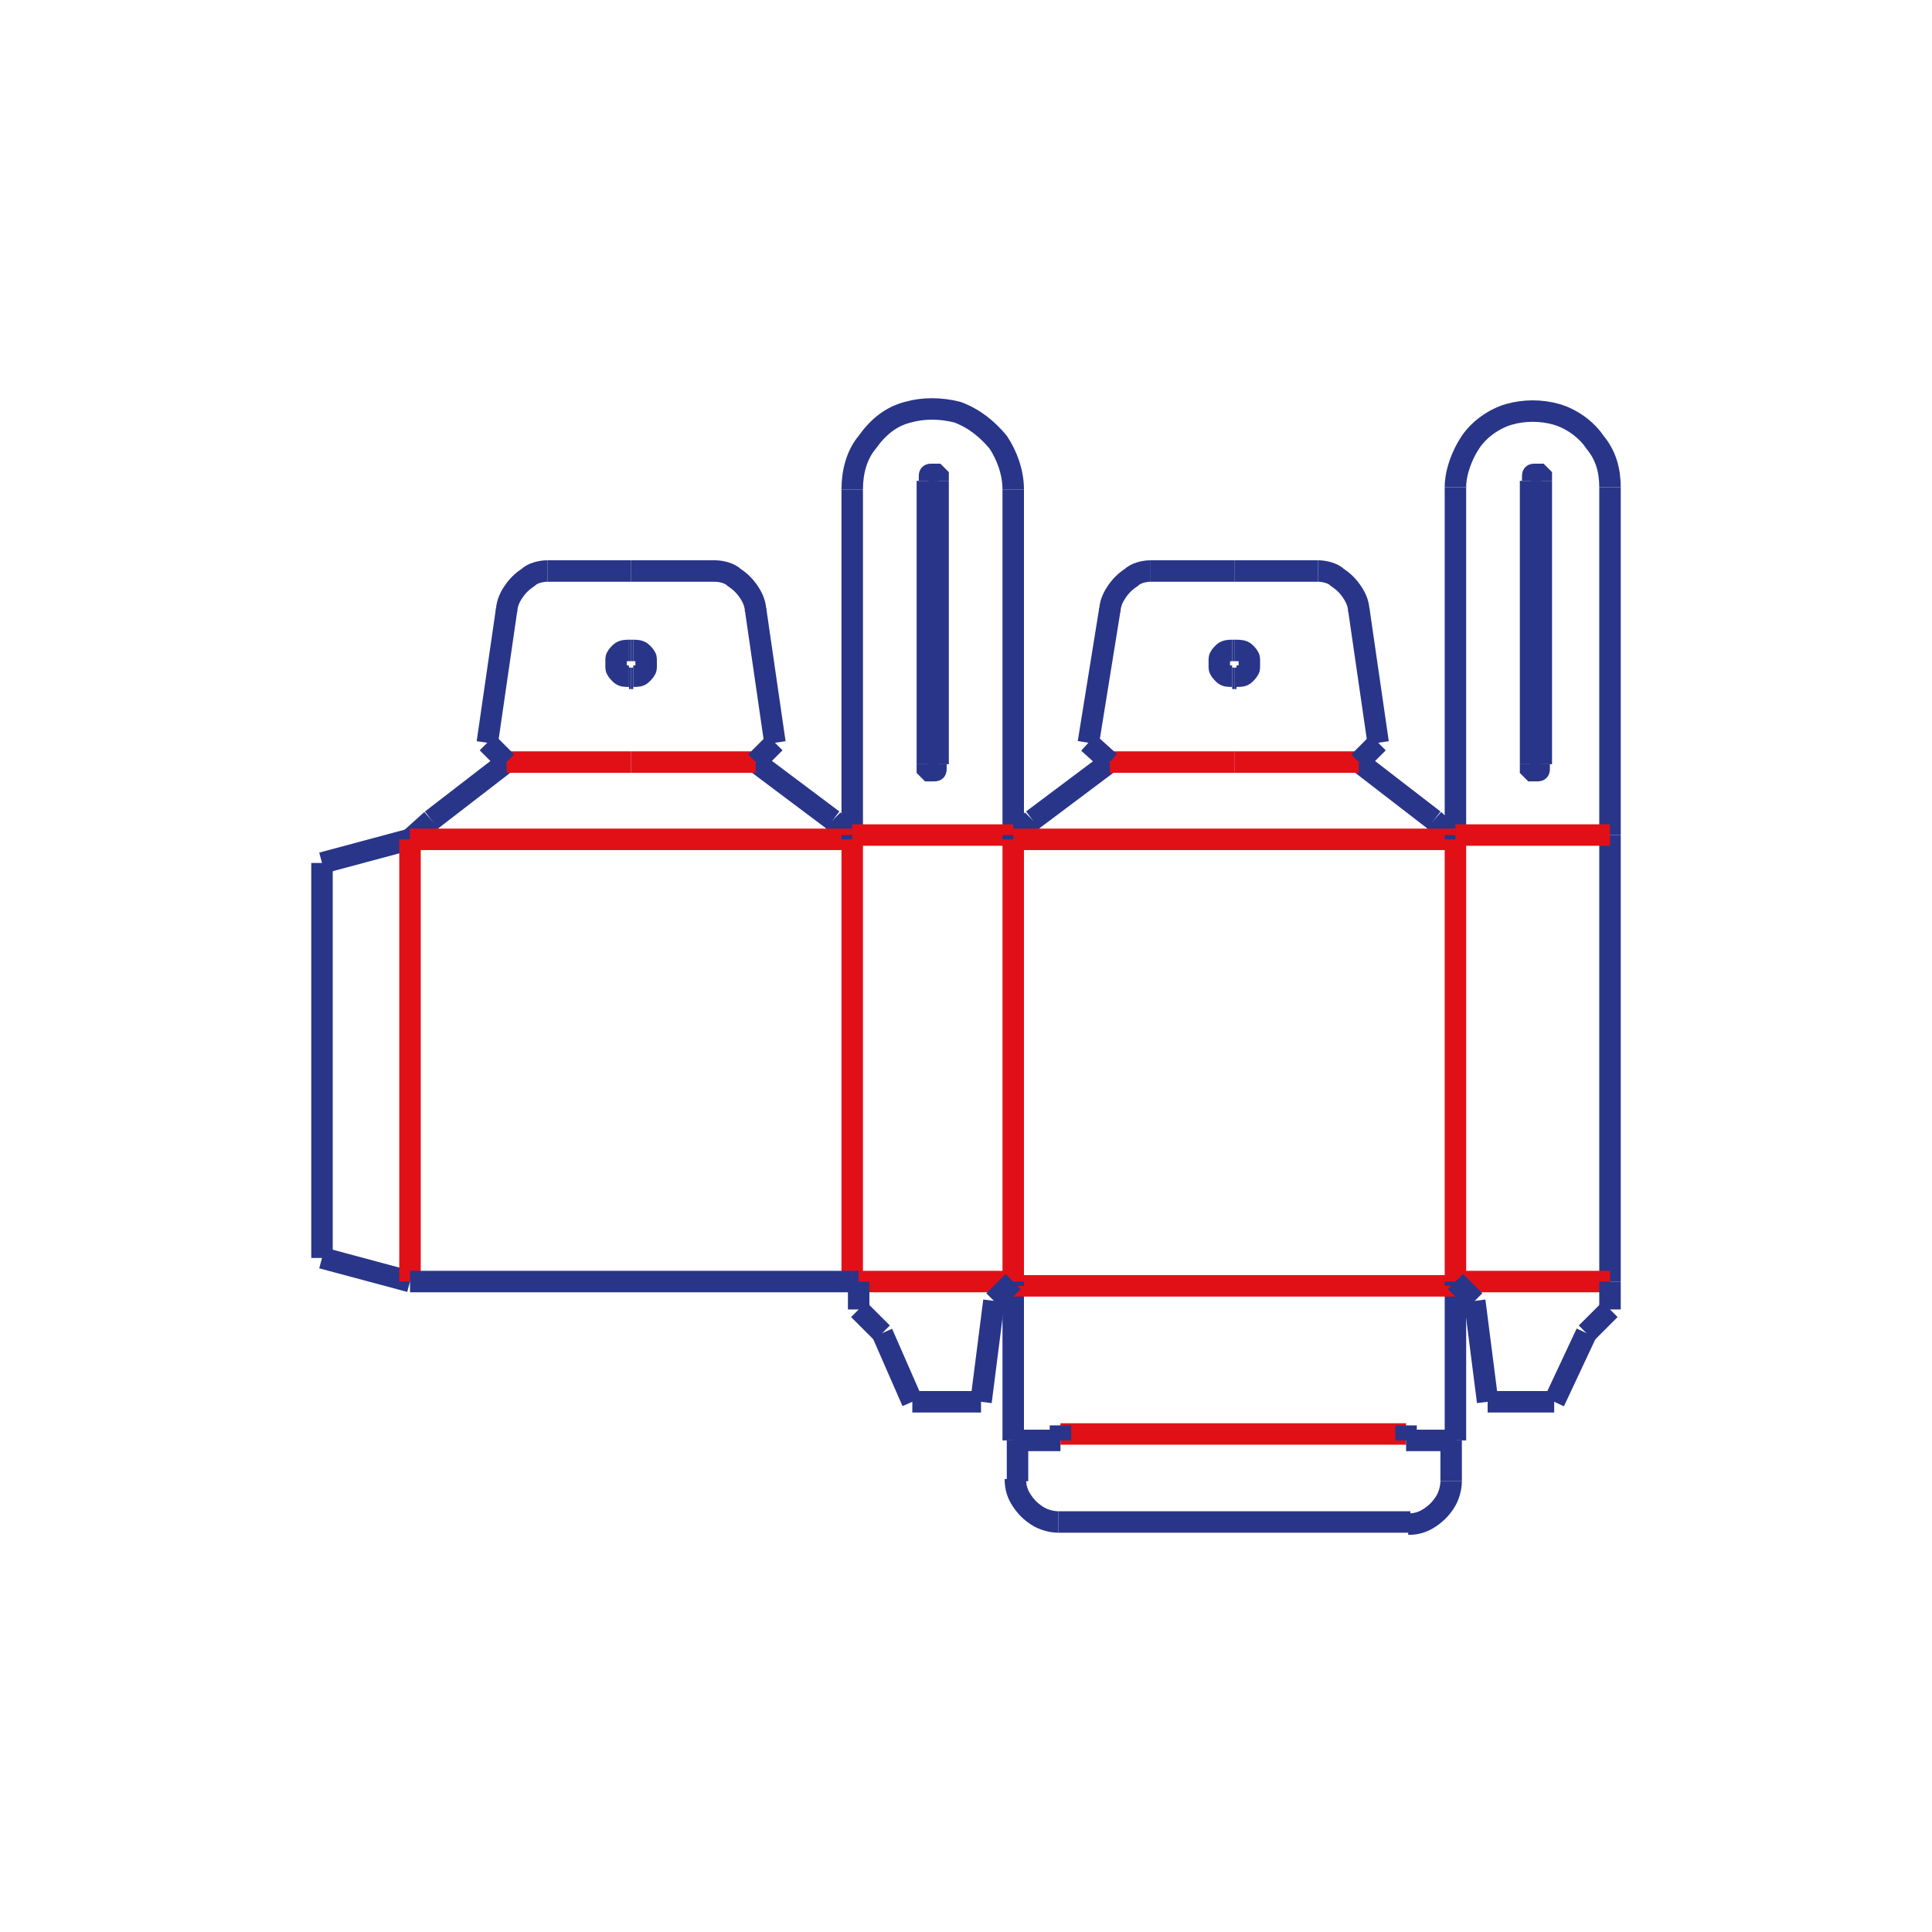<?xml version="1.0" encoding="utf-8"?>
<!-- Generator: Adobe Illustrator 26.5.0, SVG Export Plug-In . SVG Version: 6.00 Build 0)  -->
<svg version="1.1" id="Livello_1" xmlns="http://www.w3.org/2000/svg" xmlns:xlink="http://www.w3.org/1999/xlink" x="0px" y="0px"
	 viewBox="0 0 90 90" style="enable-background:new 0 0 90 90;" xml:space="preserve">
<style type="text/css">
	.st0{fill:none;stroke:#293589;stroke-miterlimit:10;}
	.st1{fill:none;stroke:#E11017;stroke-miterlimit:10;}
	.st2{fill:none;stroke:#293589;stroke-miterlimit:10;stroke-dasharray:2,5;}
	.st3{fill:none;stroke:#E11017;stroke-linejoin:round;stroke-miterlimit:10;}
	.st4{fill:none;stroke:#293589;stroke-linejoin:round;stroke-miterlimit:10;}
	.st5{fill:none;stroke:#293589;stroke-linejoin:round;stroke-miterlimit:10;stroke-dasharray:3.761,1.505,0.752,1.505,0.752,1.505;}
	.st6{fill:none;stroke:#293589;stroke-miterlimit:10;stroke-dasharray:0.809,0.809;}
	.st7{fill:none;stroke:#2A3589;stroke-miterlimit:10;}
	.st8{fill:none;stroke:#E01217;stroke-miterlimit:10;}
	.st9{fill:none;stroke:#FFFFFF;stroke-linejoin:round;stroke-miterlimit:10;}
	.st10{fill:none;stroke:#293589;stroke-miterlimit:10;stroke-dasharray:0.797,0.797;}
	.st11{fill:#FFFFFF;stroke:#FFFFFF;stroke-linecap:round;stroke-linejoin:round;stroke-miterlimit:10;}
	.st12{fill:#FFFFFF;stroke:#27348B;stroke-miterlimit:10;}
	.st13{fill:none;stroke:#E30613;stroke-miterlimit:10;}
	.st14{fill:none;stroke:#27348B;stroke-miterlimit:10;}
	.st15{fill:none;stroke:#362E87;stroke-linecap:round;stroke-miterlimit:10;stroke-dasharray:0.852,0.852;}
	.st16{fill:#FFFFFF;stroke:#FFFFFF;stroke-linecap:round;stroke-linejoin:round;}
	.st17{fill:#FFFFFF;stroke:#FFFFFF;stroke-linejoin:round;stroke-miterlimit:10;}
	.st18{fill:none;}
	.st19{opacity:0.5;fill:#D5E7C3;}
	.st20{fill:none;stroke:#164194;stroke-miterlimit:10;}
</style>
<g>
	<line class="st0" x1="15" y1="40.2" x2="15" y2="58.6"/>
	<line class="st0" x1="15" y1="40.2" x2="19.1" y2="39.1"/>
	<line class="st0" x1="15" y1="58.6" x2="19.1" y2="59.7"/>
	<line class="st1" x1="19.1" y1="39.1" x2="19.1" y2="59.7"/>
	<line class="st1" x1="39.7" y1="39.1" x2="39.7" y2="59.7"/>
	<line class="st1" x1="47.2" y1="39.1" x2="47.2" y2="59.7"/>
	<line class="st1" x1="67.8" y1="39.1" x2="67.8" y2="59.7"/>
	<line class="st0" x1="75" y1="38.9" x2="75" y2="59.7"/>
	<line class="st1" x1="67.8" y1="59.7" x2="75" y2="59.7"/>
	<line class="st0" x1="19.1" y1="59.7" x2="39.7" y2="59.7"/>
	<line class="st0" x1="39.7" y1="59.7" x2="40" y2="59.7"/>
	<line class="st1" x1="40" y1="59.7" x2="47.2" y2="59.7"/>
	<line class="st0" x1="49.3" y1="70.9" x2="65.7" y2="70.9"/>
	<line class="st0" x1="47.4" y1="69" x2="47.4" y2="67.1"/>
	<path class="st0" d="M49.3,70.9c-0.3,0-0.7-0.1-1-0.3c-0.3-0.2-0.5-0.4-0.7-0.7c-0.2-0.3-0.3-0.6-0.3-1"/>
	<line class="st0" x1="47.2" y1="67.1" x2="47.2" y2="59.9"/>
	<line class="st0" x1="47.2" y1="67.1" x2="47.4" y2="67.1"/>
	<line class="st0" x1="47.4" y1="67.1" x2="49.4" y2="67.1"/>
	<line class="st1" x1="49.4" y1="66.8" x2="65.5" y2="66.8"/>
	<path class="st0" d="M67.6,69c0,0.3-0.1,0.7-0.3,1c-0.2,0.3-0.4,0.5-0.7,0.7c-0.3,0.2-0.6,0.3-1,0.3"/>
	<line class="st0" x1="67.6" y1="69" x2="67.6" y2="67.1"/>
	<line class="st0" x1="65.5" y1="67.1" x2="67.6" y2="67.1"/>
	<line class="st0" x1="67.6" y1="67.1" x2="67.8" y2="67.1"/>
	<line class="st0" x1="67.8" y1="67.1" x2="67.8" y2="59.9"/>
	<line class="st0" x1="49.4" y1="67.1" x2="49.4" y2="66.4"/>
	<line class="st0" x1="65.5" y1="67.1" x2="65.5" y2="66.4"/>
	<line class="st1" x1="47.2" y1="59.9" x2="67.8" y2="59.9"/>
	<line class="st0" x1="47.2" y1="59.7" x2="47.2" y2="59.9"/>
	<line class="st0" x1="67.8" y1="59.9" x2="67.8" y2="59.7"/>
	<line class="st0" x1="47.2" y1="59.7" x2="46.3" y2="60.6"/>
	<line class="st0" x1="46.3" y1="60.6" x2="45.7" y2="65.3"/>
	<line class="st0" x1="40" y1="59.7" x2="40" y2="61"/>
	<line class="st0" x1="40" y1="61" x2="41.1" y2="62.1"/>
	<line class="st0" x1="45.7" y1="65.3" x2="42.5" y2="65.3"/>
	<line class="st0" x1="42.5" y1="65.3" x2="41.1" y2="62.1"/>
	<line class="st0" x1="67.8" y1="59.7" x2="68.7" y2="60.6"/>
	<line class="st0" x1="68.7" y1="60.6" x2="69.3" y2="65.3"/>
	<line class="st0" x1="75" y1="59.7" x2="75" y2="61"/>
	<line class="st0" x1="75" y1="61" x2="73.9" y2="62.1"/>
	<line class="st0" x1="69.3" y1="65.3" x2="72.4" y2="65.3"/>
	<line class="st0" x1="72.4" y1="65.3" x2="73.9" y2="62.1"/>
	<line class="st0" x1="19.1" y1="39.1" x2="20.1" y2="38.2"/>
	<line class="st0" x1="20.1" y1="38.2" x2="23.6" y2="35.5"/>
	<line class="st1" x1="23.6" y1="35.5" x2="29.4" y2="35.5"/>
	<line class="st0" x1="23.6" y1="35.5" x2="22.7" y2="34.6"/>
	<line class="st0" x1="22.7" y1="34.6" x2="23.6" y2="28.4"/>
	<path class="st0" d="M25.5,26.6c-0.3,0-0.7,0.1-0.9,0.3c-0.3,0.2-0.5,0.4-0.7,0.7c-0.2,0.3-0.3,0.6-0.3,0.9"/>
	<line class="st0" x1="25.5" y1="26.6" x2="29.4" y2="26.6"/>
	<path class="st0" d="M29.3,30.3c-0.1,0-0.3,0-0.4,0.1c-0.1,0.1-0.2,0.2-0.2,0.3c0,0.1,0,0.3,0,0.4c0,0.1,0.1,0.2,0.2,0.3
		c0.1,0.1,0.2,0.1,0.4,0.1"/>
	<line class="st0" x1="29.4" y1="30.3" x2="29.3" y2="30.3"/>
	<line class="st0" x1="29.4" y1="31.6" x2="29.3" y2="31.6"/>
	<line class="st0" x1="39.7" y1="39.1" x2="38.8" y2="38.2"/>
	<line class="st0" x1="38.8" y1="38.2" x2="35.2" y2="35.5"/>
	<line class="st1" x1="35.2" y1="35.5" x2="29.4" y2="35.5"/>
	<line class="st0" x1="35.2" y1="35.5" x2="36.1" y2="34.6"/>
	<line class="st0" x1="36.1" y1="34.6" x2="35.2" y2="28.4"/>
	<path class="st0" d="M33.3,26.6c0.3,0,0.7,0.1,0.9,0.3c0.3,0.2,0.5,0.4,0.7,0.7c0.2,0.3,0.3,0.6,0.3,0.9"/>
	<line class="st0" x1="33.3" y1="26.6" x2="29.4" y2="26.6"/>
	<path class="st0" d="M29.5,30.3c0.1,0,0.3,0,0.4,0.1c0.1,0.1,0.2,0.2,0.2,0.3s0,0.3,0,0.4s-0.1,0.2-0.2,0.3
		c-0.1,0.1-0.2,0.1-0.4,0.1"/>
	<line class="st0" x1="29.4" y1="30.3" x2="29.5" y2="30.3"/>
	<line class="st0" x1="29.4" y1="31.6" x2="29.5" y2="31.6"/>
	<line class="st0" x1="47.2" y1="39.1" x2="48.1" y2="38.2"/>
	<line class="st0" x1="48.1" y1="38.2" x2="51.7" y2="35.5"/>
	<line class="st1" x1="51.7" y1="35.5" x2="57.5" y2="35.5"/>
	<line class="st0" x1="51.7" y1="35.5" x2="50.7" y2="34.6"/>
	<line class="st0" x1="50.7" y1="34.6" x2="51.7" y2="28.4"/>
	<path class="st0" d="M53.6,26.6c-0.3,0-0.7,0.1-0.9,0.3c-0.3,0.2-0.5,0.4-0.7,0.7c-0.2,0.3-0.3,0.6-0.3,0.9"/>
	<line class="st0" x1="53.6" y1="26.6" x2="57.5" y2="26.6"/>
	<path class="st0" d="M57.4,30.3c-0.1,0-0.3,0-0.4,0.1c-0.1,0.1-0.2,0.2-0.2,0.3s0,0.3,0,0.4s0.1,0.2,0.2,0.3
		c0.1,0.1,0.2,0.1,0.4,0.1"/>
	<line class="st0" x1="57.5" y1="30.3" x2="57.4" y2="30.3"/>
	<line class="st0" x1="57.5" y1="31.6" x2="57.4" y2="31.6"/>
	<line class="st0" x1="67.8" y1="39.1" x2="66.8" y2="38.2"/>
	<line class="st0" x1="66.8" y1="38.2" x2="63.3" y2="35.5"/>
	<line class="st1" x1="63.3" y1="35.5" x2="57.5" y2="35.5"/>
	<line class="st0" x1="63.3" y1="35.5" x2="64.2" y2="34.6"/>
	<line class="st0" x1="64.2" y1="34.6" x2="63.3" y2="28.4"/>
	<path class="st0" d="M61.4,26.6c0.3,0,0.7,0.1,0.9,0.3c0.3,0.2,0.5,0.4,0.7,0.7c0.2,0.3,0.3,0.6,0.3,0.9"/>
	<line class="st0" x1="61.4" y1="26.6" x2="57.5" y2="26.6"/>
	<path class="st0" d="M57.6,30.3c0.1,0,0.3,0,0.4,0.1c0.1,0.1,0.2,0.2,0.2,0.3c0,0.1,0,0.3,0,0.4c0,0.1-0.1,0.2-0.2,0.3
		c-0.1,0.1-0.2,0.1-0.4,0.1"/>
	<line class="st0" x1="57.5" y1="30.3" x2="57.6" y2="30.3"/>
	<line class="st0" x1="57.5" y1="31.6" x2="57.6" y2="31.6"/>
	<path class="st0" d="M47.2,22.8c0-0.8-0.3-1.6-0.7-2.2c-0.5-0.6-1.1-1.1-1.9-1.4c-0.8-0.2-1.6-0.2-2.3,0c-0.8,0.2-1.4,0.7-1.9,1.4
		c-0.5,0.6-0.7,1.4-0.7,2.2"/>
	<line class="st0" x1="39.7" y1="22.8" x2="39.7" y2="38.9"/>
	<path class="st0" d="M43.2,35.6c0,0.1,0,0.1,0,0.2c0,0,0.1,0.1,0.1,0.1c0.1,0,0.1,0,0.2,0c0.1,0,0.1,0,0.1-0.1c0,0,0-0.1,0-0.2"/>
	<line class="st0" x1="43.2" y1="35.6" x2="43.2" y2="22.4"/>
	<line class="st0" x1="43.7" y1="35.6" x2="43.7" y2="22.4"/>
	<path class="st0" d="M43.7,22.4c0-0.1,0-0.1,0-0.2c0,0-0.1-0.1-0.1-0.1c-0.1,0-0.1,0-0.2,0c-0.1,0-0.1,0-0.1,0.1c0,0,0,0.1,0,0.2"
		/>
	<line class="st0" x1="47.2" y1="22.8" x2="47.2" y2="38.9"/>
	<path class="st0" d="M75,22.7c0-0.8-0.2-1.5-0.7-2.1c-0.4-0.6-1.1-1.1-1.8-1.3c-0.7-0.2-1.5-0.2-2.2,0c-0.7,0.2-1.4,0.7-1.8,1.3
		s-0.7,1.4-0.7,2.1"/>
	<line class="st0" x1="67.8" y1="22.7" x2="67.8" y2="38.9"/>
	<path class="st0" d="M71.3,35.6c0,0.1,0,0.1,0,0.2c0,0,0.1,0.1,0.1,0.1c0.1,0,0.1,0,0.2,0c0.1,0,0.1,0,0.1-0.1c0,0,0-0.1,0-0.2"/>
	<line class="st0" x1="71.3" y1="35.6" x2="71.3" y2="22.4"/>
	<line class="st0" x1="71.8" y1="35.6" x2="71.8" y2="22.4"/>
	<path class="st0" d="M71.8,22.4c0-0.1,0-0.1,0-0.2c0,0-0.1-0.1-0.1-0.1c-0.1,0-0.1,0-0.2,0c-0.1,0-0.1,0-0.1,0.1c0,0,0,0.1,0,0.2"
		/>
	<line class="st0" x1="75" y1="22.7" x2="75" y2="38.9"/>
	<line class="st1" x1="19.1" y1="39.1" x2="39.7" y2="39.1"/>
	<line class="st0" x1="39.7" y1="39.1" x2="39.7" y2="38.9"/>
	<line class="st1" x1="39.7" y1="38.9" x2="47.2" y2="38.9"/>
	<line class="st0" x1="47.2" y1="39.1" x2="47.2" y2="38.9"/>
	<line class="st1" x1="47.2" y1="39.1" x2="67.8" y2="39.1"/>
	<line class="st0" x1="67.8" y1="39.1" x2="67.8" y2="38.9"/>
	<line class="st1" x1="67.8" y1="38.9" x2="75" y2="38.9"/>
</g>
</svg>
